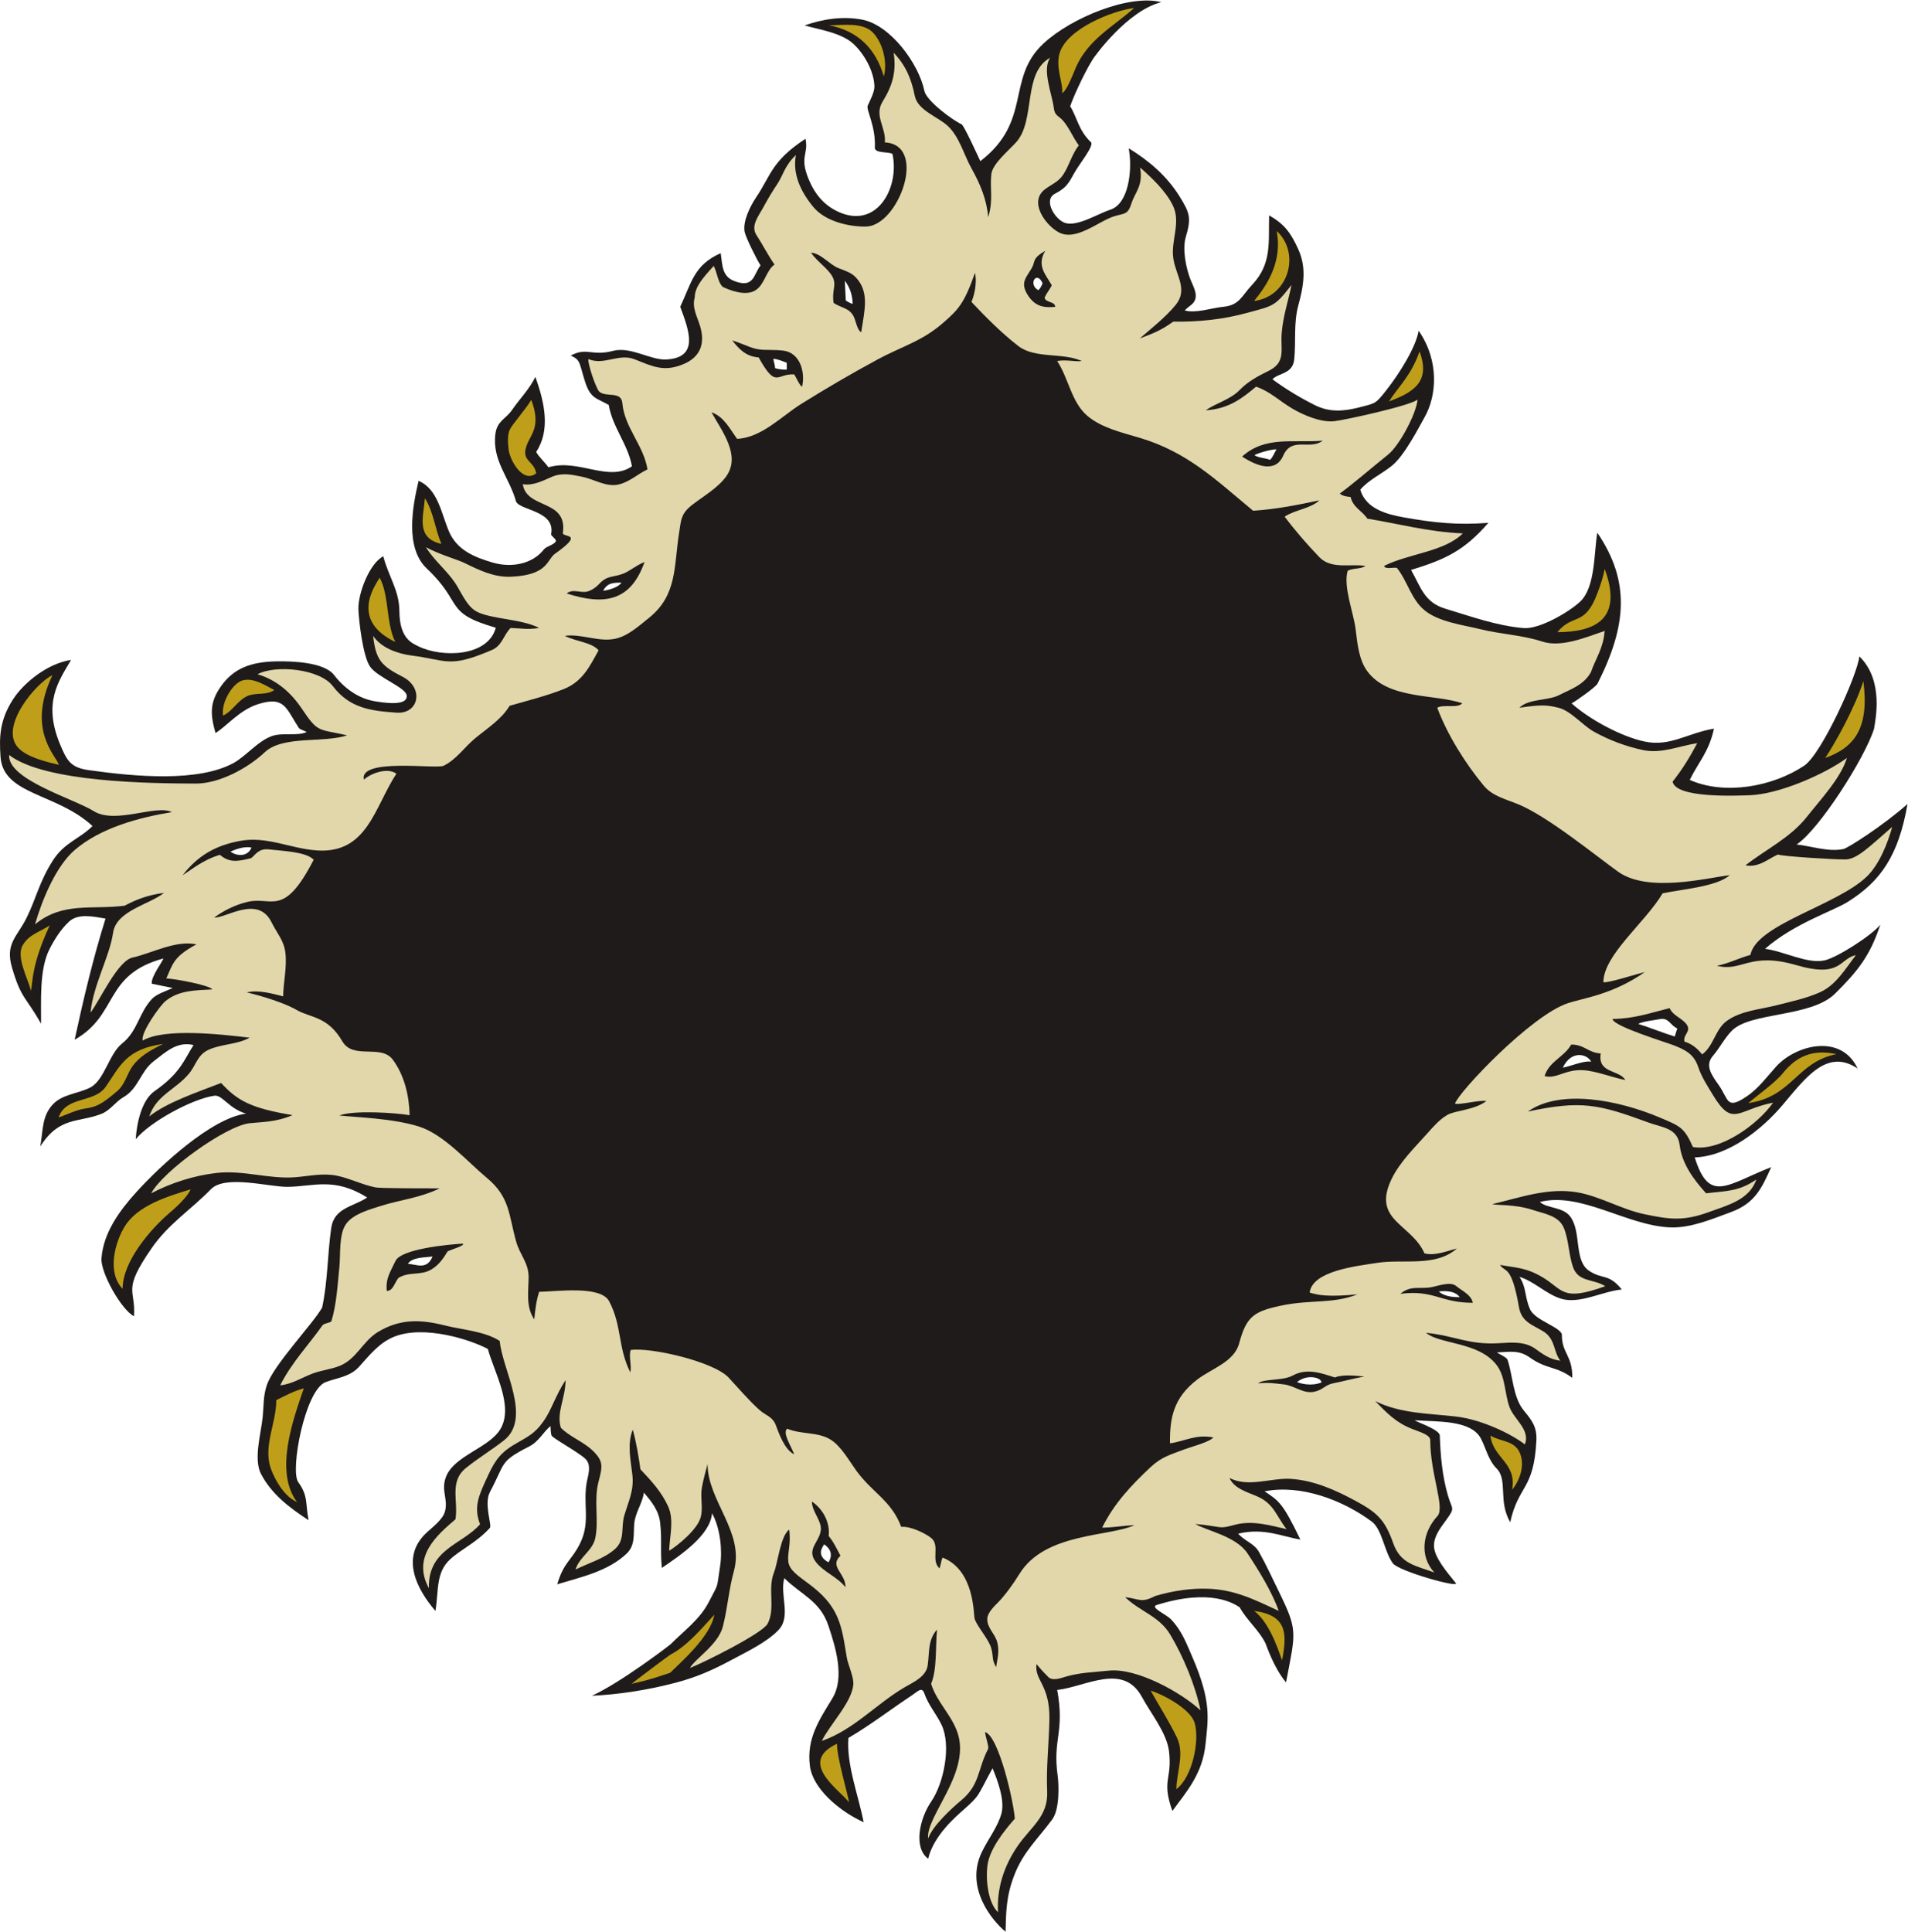 <?xml version="1.0" encoding="UTF-8" standalone="no"?>
<svg
   xmlns:dc="http://purl.org/dc/elements/1.1/"
   xmlns:cc="http://creativecommons.org/ns#"
   xmlns:rdf="http://www.w3.org/1999/02/22-rdf-syntax-ns#"
   xmlns:svg="http://www.w3.org/2000/svg"
   xmlns="http://www.w3.org/2000/svg"
   viewBox="0 0 723.36 732.213"
   height="732.213"
   width="723.36"
   xml:space="preserve"
   id="svg2"
   version="1.1"><defs
     id="defs6" /><g
     transform="matrix(1.333,0,0,-1.333,0,732.213)"
     id="g10"><g
       transform="scale(0.1)"
       id="g12"><path
         id="path14"
         style="fill:#1e1b1a;fill-opacity:1;fill-rule:evenodd;stroke:none"
         d="m 5109.57,3091.59 c 44.17,-4.87 90.51,-21.88 133.36,-12.98 12.14,2.52 113.29,66.87 182.27,128.15 -25.68,-147.95 -77.15,-220.09 -169.69,-278.19 -42.4,-26.62 -153.17,-61.6 -235.52,-133.66 54.32,-6.98 120.15,-43.83 169.62,-32.8 34.78,7.74 133.16,70.25 158.2,101.42 -28.92,-87.23 -62.26,-130.2 -128.46,-195.87 -68.71,-68.15 -240.19,-51.93 -293.41,-105.27 -21.04,-21.07 -34.81,-49.32 -54.35,-72.02 -23.47,-27.28 -3.52,-54.39 16.52,-82.77 29.44,-41.68 21.26,-72.03 80.76,-31.66 32.15,21.82 58.59,57.33 82.26,83.72 55.26,61.61 185,95.89 232.01,-5.07 -86.54,58.25 -147.76,-26.18 -213.22,-103.78 -58.36,-69.18 -154.78,-146.06 -249.94,-149.02 41.32,-132.49 91.6,-76.93 217.49,-27.78 -26.96,-60.44 -46.64,-102.76 -114.2,-127.66 -53.7,-19.79 -114.34,-45.63 -171.81,-43.65 -123.63,4.23 -254.39,101.92 -371.94,72.38 20.25,-18.81 65.69,-13.49 86.46,-41.54 32.79,-44.26 9.52,-125.58 54.16,-154.65 39.42,-25.66 53.9,-5.98 92.42,-52.69 -56.88,-5.67 -120.36,-42.66 -173.41,-26.07 -42.06,13.14 -76.3,49.62 -117.58,61.87 20.22,-30.14 14.34,-57.8 30.33,-92.57 14.84,-32.2 90.5,-51.17 90.29,-73.08 -0.49,-51.05 30.58,-57.9 29.54,-121.4 -45.93,34.1 -72.63,23.28 -121.04,57.95 -31.48,22.56 -59.94,15.36 -93.53,14.27 8.72,-5.82 28.17,-13.89 30.62,-21.31 15.05,-45.59 15.07,-106.3 46.32,-144.14 23.22,-28.14 37.45,-46.73 35.55,-85.08 -7.07,-141.61 -51.17,-126.09 -74.42,-232.35 -35.15,60.37 -6.19,119.78 -38.39,152.45 -24.06,24.4 -29.71,55.55 -44.64,84.87 -27.77,54.51 -126.23,48.16 -189.1,52.64 12.75,-7.56 71.25,-26.95 71.8,-43.27 1.92,-56.85 7.04,-115.47 23.11,-170.53 12.2,-41.85 21.79,-33.12 -5.37,-70.39 -16.49,-22.64 -34.42,-45.35 -34.27,-72.71 0.18,-32.86 38.28,-76.3 62,-105.924 12.38,-15.461 -162.07,33.564 -178.82,55.974 -24.23,32.41 -30.62,96.94 -60.18,118.87 -82.03,60.87 -201.32,106.37 -304.83,85.94 41.41,-27.07 52.42,-34.67 101.75,-137 -49.58,7.47 -103.74,34.56 -176.83,16.56 19.69,-22.04 45.12,-27.11 59.1,-51.75 20.24,-35.68 37.19,-73.05 55.22,-109.864 56.21,-114.843 49.6,-115.832 21.8,-261.261 -35.96,43.507 -56.1,106.457 -58.08,110.558 -18.48,38.067 -53.26,65.645 -73.82,103.074 -15.47,9.61 -80.62,54.961 -235.43,6.621 -21.38,-6.679 26.14,-26.347 39.87,-40.664 30.93,-32.246 43.84,-67.773 61.21,-107.832 55.78,-128.679 44.28,-177.461 37.3,-247.422 -8.54,-85.722 -56.58,-138.164 -94.28,-189.824 -31.58,88.43 -0.14,88.711 -9.49,169.133 -6.12,52.5 -52.23,108.809 -76.63,154.141 -53.42,99.316 -158.52,30.402 -241.46,20.703 22.05,-121.047 -13.46,-137.949 1.32,-243.789 3.11,-22.317 6.59,-94.27 -15.32,-124.133 C 2952.66,264.793 2910.41,227.117 2885.1,161.738 2861.8,101.543 2861.3,58.66 2859.91,0 c -37.07,29.969 -116.11,124.297 -67.93,225.5 17.98,37.781 46.37,73.016 56.45,111.598 9.58,36.64 -11.05,92.871 -25.56,127.687 -45.39,-83.34 -34.69,-75.527 -83.14,-118.769 -19.04,-16.993 -84.03,-71.368 -100,-138.496 -42.62,31.464 -24.25,114.238 8.45,162.031 36.25,52.976 57.8,159.715 29.71,218.633 -14.83,31.105 -37.77,56.55 -49.14,89.714 -6.82,19.836 -19.29,4.668 -33.65,-4.793 -61.8,-40.73 -118.03,-84.64 -182.12,-122.187 -5.82,-76.914 28.68,-163.449 43.33,-239.754 l -13.01,6.461 c -56.01,27.805 -131.19,87.98 -139.82,153.41 -10.28,77.883 26.73,131.387 64.04,192.86 35.8,58.984 8.64,146.191 -11.57,206.554 -23.68,70.692 -78.26,87.938 -125.25,134.961 -13.45,-47.961 19.86,-108.367 -15.74,-146.613 -33.34,-35.828 -93.34,-63.895 -136.03,-86.895 -52.88,-28.476 -99.73,-48.863 -157.77,-64.07 -83.56,-21.906 -165.35,-33.605 -237.68,-36.965 82.09,37.442 220.95,143.633 223.89,146.594 38.51,38.816 83.18,70.508 108.54,120.019 29.17,56.973 21.41,31.864 32.32,103.38 6.55,42.97 0.66,106.26 -23.13,149.06 -4.55,-61.44 -87.68,-118.25 -142.79,-155.49 -5.01,57.25 0.82,75.75 -4.69,127.54 -3.83,36.06 -24.57,60.74 -46.26,86.6 -4.54,-31.05 -24.62,-56.75 -27.46,-87.74 -2.82,-30.88 3.4,-61.83 -21.81,-85.78 -52.93,-50.32 -128.88,-66.44 -197.39,-87.249 19.48,65.229 41.54,67.599 65.73,117.699 30.2,62.55 5.47,113.74 19.53,178.18 4.39,20.11 11.76,45.77 -5.93,61.74 -22.43,20.24 -92.17,57.73 -95.24,65.48 -2.9,7.32 -2.37,18.5 -3.16,26.92 -21.26,-17.88 -32.78,-43.81 -60.74,-58.13 -85.36,-43.71 -66.57,-45.26 -111.34,-129.14 -17.95,-33.63 6.29,-95.11 -0.33,-102.4 -38.4,-42.22 -81.24,-60.08 -112.9,-89.19 -41.4,-38.04 -32.16,-87.769 -41.94,-146.909 -53.45,62.402 -97.99,149.959 -29.14,218.749 18.05,18.03 50.83,40.08 56.74,65.89 8.2,35.82 -12.07,57.81 2.26,96.24 22.65,60.73 122.67,82.27 154.9,136.27 38.81,65.05 -17.79,161.88 -35.64,227.83 -52.52,27.82 -181.23,67.95 -265.13,35.41 -43.66,-16.93 -71.37,-53.2 -101.81,-86.67 -25.642,-28.19 -62.884,-30.85 -94.931,-43.2 -57.992,-22.35 -101.387,-251.11 -77.387,-284.21 28.582,-39.44 19.922,-59.3 29.34,-108.2 -55.836,36.31 -105.785,74.9 -135.324,131.59 -21.813,41.86 0.379,116.54 4.871,162.08 3.199,32.4 1.215,58.36 11.508,89.74 18.968,57.86 130.875,174.07 157.472,221.05 16.211,74.56 15.118,151.32 25.957,226.63 8.278,57.53 62.324,59.79 102.284,86.48 -93.393,58.54 -152.002,31.45 -225.702,30.32 -53.101,-0.8 -177.687,35.35 -218.902,-6.84 -58.008,-59.39 -120.281,-98.1 -168.203,-167.23 -85.547,-123.39 -45.164,-115.05 -50.453,-193.8 -35.32,17.46 -95.524,123.78 -92.477,164.59 5.426,72.63 51.266,135.47 98.567,187.71 68.316,75.45 214.484,211.17 312.511,223.74 -49.558,14.73 -67.418,54.27 -90.265,50.96 -63.629,-9.2 -183.473,-74.84 -223.41,-123.64 2.515,41.76 15.672,110.38 53.355,136.55 73.52,51.05 83.332,87.87 111.09,131.14 -46.238,11.34 -78.09,-18.96 -113.688,-46.29 -37.527,-28.8 -42.929,-77.69 -86.23,-102.24 -21.445,-12.16 -36.82,-37.28 -62.539,-47.31 -65.348,-25.46 -119.512,-6.83 -173.395,-92.59 8.157,49.83 5.176,83.45 32.594,116.3 27.117,32.5 73.481,33.24 108.777,51.04 41.348,20.86 53.352,95.3 91.493,125.79 44.683,35.7 46.359,85.44 85.027,126.86 12.922,13.84 41.973,22.76 58.684,30.69 l -59.512,12.22 c -2.848,20.59 33.543,66.21 32.609,71.63 -170.543,-46.41 -126.207,-159.89 -251.961,-230.85 24.989,115.75 52.426,231.31 87.848,344.38 -33.691,5.49 -77.473,15.96 -103.922,-8.73 -23.141,-21.59 -41.129,-50.05 -55.433,-78.08 -29.641,-58.1 -23.387,-148.53 -24.071,-212.1 -43.812,78 -56.32,69.63 -82.64,159.66 -20.172,68.98 14.922,87.19 42.145,142.68 26.692,54.39 35.578,101.64 74.461,162.32 32.715,51.07 76.387,61.11 112.301,97.47 -101.738,94.22 -254.004,87.84 -261.531,196.71 -3.965,57.24 -2.289,104.47 35.195,162.98 29.645,46.27 96.828,102.2 165.437,112.65 -35.707,-60.86 -80.347,-121.54 -31.449,-239.63 19.672,-47.52 30.535,-66.53 81.68,-73.76 137.176,-19.4 311.316,-33.79 410.945,19.73 35.606,19.13 71.141,64.4 111.75,77.72 29.445,9.66 70.528,-1.03 97.043,10.67 -7.199,5.04 -18.969,6.9 -22.406,12.17 -36.188,55.43 -39.992,91.48 -115.926,67.27 -52.773,-16.84 -87.125,-61.09 -120.801,-82.04 -14.879,52.35 -17.199,86.66 15.438,132.88 36.234,51.32 85.539,69.8 159.449,70.95 43.57,0.67 134.258,-2.19 162.52,-39.12 28.007,-36.6 68.908,-67.03 116.508,-74.49 17.41,-2.72 94.54,-16.53 89.78,17.09 -3.2,22.63 -83.9,51.22 -104.51,81.97 -20.5,30.57 -31.77,132.96 -32.78,162.46 -1.49,43.34 30.53,129.69 70.63,150.87 16.06,-60.04 45.62,-97.39 45.93,-156.26 0.43,-80.44 38.64,-91.58 55.22,-100.35 63.93,-31.1 195.99,-30.84 218.96,53.41 -149.59,43.18 -90.17,68.23 -196.07,168.17 -62.99,59.45 -40.72,177.03 -23.53,249.4 55.1,-22.93 64.92,-93.8 86.33,-143.71 22.87,-53.33 72.57,-73.35 124.77,-88.65 52.48,-15.38 113,-4.59 145.93,38.18 5.91,7.69 29.37,12.74 33.29,22.52 2.37,5.92 -14.42,15.1 -13.43,20.19 12.82,67 -87.37,66.74 -99.68,92.65 -18.59,68 -68.68,116.32 -58.72,192.57 4.87,37.34 29.12,41.51 47.35,68 22.98,33.4 48.39,57.66 66.26,93.92 26.84,-74.01 43,-151.84 2.37,-213.27 6.85,-13.75 26.31,-31.03 34.79,-43.83 84.49,25.83 171.05,-43.44 237.55,2.91 -11.1,62.19 -55.71,111.83 -65.98,174.44 -34.32,19.63 -51.52,17.86 -66.68,64.1 -17.8,54.31 -12.16,64.1 -41.59,76.16 45.31,24.91 60.3,-2.43 120.34,13.51 50.22,13.34 106.67,-26.92 151.79,-24.45 94.76,5.17 63.96,83.44 39.39,149.91 32.34,68.83 38.86,118.55 115.15,152.49 5.07,-34.13 3.2,-65.67 38.46,-79.26 56.76,-21.88 54.75,19.08 74.84,44.51 -10.33,15.22 -42.32,79.91 -45.3,95.53 -5.73,29.97 16.56,73.7 31.74,96.28 44.74,66.52 43.79,103.42 141.32,168.23 10.26,-45.68 -21.46,-51.16 14.58,-127.33 18.57,-39.27 47.13,-68.49 88.03,-84.23 105,-40.4 165.25,76.74 144.8,168.6 -12.13,6.51 -50.83,1.19 -50.05,17.7 2.91,61.76 -25.47,107.54 -20.33,119.28 6.4,14.62 19.56,38.73 19.1,55.02 -1.21,42.95 -28.81,92.11 -59.89,120.88 -34.77,32.17 -102.29,41.54 -138.68,52.31 50.32,17.64 106.91,27.16 163.65,16.47 80.15,-15.11 161.11,-125 176.99,-202.53 5.81,-28.36 80.08,-83.46 106.14,-95.19 7.32,-4.94 46.49,-90.57 53.06,-104.68 148.71,114.51 71.89,234.79 179.86,334.8 79.32,73.47 244.51,140.74 334.78,117.23 -95.7,-23.77 -188.46,-152.02 -195.59,-163.5 -26.44,-42.68 -57.16,-112.39 -63.56,-132.65 18.58,-28.34 23.58,-68.62 58.97,-101.85 10.3,-9.67 -33.23,-62.37 -46.58,-86.63 -17.32,-31.48 -23.45,-43.1 -55.79,-60.09 -34.41,-18.09 1.11,-74.52 29.41,-83.15 35.12,-10.7 93.01,26.44 127.62,37.58 54.04,17.39 61.25,113.21 55.04,159.81 l -1.99,15.03 c 57.43,-35.36 108.03,-78.45 144.08,-136.31 29.39,-47.14 34.36,-61.63 18.02,-115.98 -10.22,-34.02 0.55,-88.03 13.23,-120.57 8.01,-20.53 25.51,-47.94 6.72,-68.3 -5.51,-5.97 -16.85,-12.68 -22.7,-19.97 31.19,-8.96 78.37,7.54 108.95,10.33 46.88,4.26 53.03,31.55 82.03,62.1 57.58,60.68 46.59,121.62 48.81,197.75 45.2,-25.01 62.98,-52.43 82.87,-96.05 24.59,-53.93 14.76,-105.79 0.19,-159.64 -13.94,-51.56 -6.3,-101.48 -11.65,-153.57 -4.37,-42.42 -43.69,-37.61 -61.96,-56.63 38.13,-28.21 78.54,-52.3 120.94,-73.66 42.11,-21.21 83.1,-17.16 125.2,-6.43 48.17,12.3 46.86,9.73 78.1,49.47 37.03,47.12 83.61,121.36 91.62,168.78 60.79,-88.48 49.7,-187.06 17.72,-244.45 -20.04,-35.96 -58.26,-110.41 -93.21,-139.04 -28.81,-23.6 -66.3,-40.1 -90.55,-68.66 15.95,-54.86 76.04,-70.2 124.87,-78.9 87,-15.5 151.12,-21.86 239.36,-15.38 -68.6,-79.19 -122.49,-104.06 -219.74,-133.9 27.55,-48.72 37.47,-92.26 97.47,-110.26 72.84,-21.85 146.38,-48.74 222.66,-55.05 44.89,-3.72 130,45.98 161.05,75.53 43.12,41.02 38.6,137.02 48.47,195.75 93.48,-137.89 84.64,-262.91 0.71,-429.06 -5.14,-10.18 -60.67,-49.2 -73.81,-56.39 50.27,-45.12 140.11,-93.85 206.37,-108.22 73.83,-16 121.04,23.2 198.5,36.44 -14.24,-66.28 -44.27,-95.16 -68.87,-145.89 100.2,-44.06 235.54,-19.22 325.38,40.44 49.66,32.97 151.77,258.71 156.96,310.89 70.86,-68.83 45.47,-180.78 41.79,-205.89 -26.04,-83.28 -156.79,-287.8 -220.36,-329.03 z m -2706.84,1603.1 2.73,-56.06 c 6.61,-4.37 12.44,-7.98 19.74,-9.85 -0.92,25.34 -7.76,46.83 -22.47,65.91 z M 4770.39,2568.5 c -21.04,9.08 -24.15,32.65 -51.62,26.12 -9.38,-2.24 -47.36,-5.67 -59.34,-13.36 30.43,-9.16 73.56,-26.73 103.76,-35.75 2.18,7.73 4.68,15.36 7.2,22.99 z M 715.355,3082.93 c -21.195,4.13 -46.007,-5.34 -59.894,-11.63 17.129,-12.7 48.621,-16.23 59.894,11.63 z M 1230.24,1920 c -21.12,-3.02 -57.94,-1.48 -70.15,-20.83 24.18,-1.06 53.43,-18.97 70.15,20.83 z m 1113.54,-818.54 c -3.9,-7.34 -23.94,-30.75 12.41,-51.16 18.99,29.49 -6.8,47.72 -12.41,51.16 z m 1414.58,460.36 c 0.18,14.29 -41.78,24.59 -69.4,0.94 11.65,-4.46 41.1,-12.31 69.4,-0.94 z m 393.22,242.48 c -15.3,21.7 -52,17.02 -59.39,16.29 18.22,-17.4 51.98,-16.1 59.39,-16.29 z m 373.99,669.62 c -11.7,22.16 -56.44,33.89 -80.82,-17 21.05,3.56 59.74,20.86 80.82,17 z m -894.89,1741.3 c -15.45,0.32 -50.8,-10.09 -62.58,-16.24 6.51,-7.52 34.91,-8.78 43.68,-13.74 8.38,6.77 12.89,21.13 18.9,29.98 z M 1715.59,3813.05 c 15.59,1.77 44.06,10.14 51.89,23.23 -15.92,-1.05 -38.9,2.92 -51.89,-23.23 z m 1249.66,874.42 c -16.93,37.96 -42.14,-3.18 -12.35,-19.63 5.97,4.76 9.55,12.57 12.35,19.63 z m -765.89,-214.74 c 1.3,-8.78 4.59,-16.82 5.08,-26.65 9.72,-3.17 22.79,-4.77 33.2,-4.14 0,6.46 0,12.92 0,19.39 -13.3,5.1 -24.12,10.04 -38.28,11.4 v 0" /><path
         id="path16"
         style="fill:#bf9f1a;fill-opacity:1;fill-rule:evenodd;stroke:none"
         d="m 3020.64,5228.09 c 4.15,27.58 -20.2,74 -6.36,115.85 22.62,68.44 151.77,119.24 211.18,126.22 -55.69,-50.38 -131.36,-89.34 -165.6,-169.24 -11.01,-25.66 -25.88,-65.92 -39.22,-72.83 z M 2414.41,368.184 c -26.14,35.019 -147.56,113.105 -33.78,166.296 -1.4,-37.585 33.95,-154.062 33.78,-166.296 z m 858.29,317.175 c 41.39,-12.968 114.28,-54.343 125.03,-91.679 15,-51.797 -7.28,-155.469 -52.2,-188.387 0.99,47.91 23.85,100.605 1.78,146.621 -21.7,45.332 -50.16,89.363 -74.61,133.445 z M 2031.44,901.27 c -9.81,-62.551 -100.73,-139.758 -125.37,-165.04 -40.43,-12.785 -49.08,-17.628 -110.15,-31.613 1.07,1.457 105.51,80.598 112.85,84.375 44.2,22.766 88.99,75.031 122.67,112.278 z m 1535.34,10.945 c 94.63,-12.703 93.9,-64.891 79.6,-140.567 -1.97,1.368 -29.52,103.606 -79.6,140.567 z m 672.18,498.525 c 29.55,-18.34 68.86,-12.83 84.17,-50.6 13.92,-34.41 -0.13,-76.07 -22.58,-103.43 14.24,77.01 -54.63,89.5 -61.59,154.03 z M 864.102,1545.18 c -31.266,-90.84 -84.047,-236.62 -19.247,-323.61 -45.562,20.32 -71.261,84.34 -75.972,99.56 -19.512,62.92 17.422,127.28 16.801,190.44 25.015,12.34 49.117,25.58 78.418,33.61 z m -322.086,565.74 c -10.028,-24.63 -50.414,-58.84 -61.036,-67.95 -54.894,-47.17 -132.722,-138.81 -132.21,-214.92 -44.457,45.63 -23.079,130.35 6.324,177.95 36.98,59.83 123.379,85.45 186.922,104.92 z m 4430.244,245.24 c 28.79,24.48 75.49,56.89 99.3,86.13 35.71,43.86 80.42,68.6 151.68,53.12 -113.69,-22.09 -125.03,-121.42 -250.98,-139.25 z M 464.258,2524.54 c -40.68,-19.83 -68.82,-37.5 -87.477,-63.54 -15.797,-22.04 -20.797,-51.59 -44.222,-71.45 -43.832,-37.16 -58.618,-44.46 -92.946,-49.28 -21.718,-3.04 -52.023,-17.88 -72.883,-24.9 20.899,61.83 101.54,39.9 134.243,87.68 41.429,60.54 58.629,106.78 163.285,121.49 z m -322.735,336.97 c -51.789,-110.4 -48.417,-161.6 -53.363,-185.73 -9.875,37.19 -43.273,96.77 -23.219,129.88 18.062,29.83 42.903,34.53 76.582,55.85 z M 5299.6,3556.08 c 17.23,-133.2 -24.7,-188.46 -108.42,-218.46 25.62,38.01 82.94,139.06 108.42,218.46 z m -4519.522,-25.2 c -22.004,-16.03 -51.64,-6.47 -75.613,-16.81 -28.434,-12.24 -42.43,-42.98 -70.024,-56.01 -4.738,31.01 15.954,71.75 39.321,91.22 32.258,26.88 76.547,-3.07 106.316,-18.4 z m -631.031,41.92 c -73.293,-154.78 8.488,-225.96 18.418,-254.71 -34.535,8.18 -92.09,21.65 -116.738,49.73 -52.969,60.34 53.648,184.76 98.32,204.98 z m 930.713,277.36 c 27.62,-50.37 17.78,-130.3 44.65,-182.78 -127.219,61.29 -61.12,155.87 -44.65,182.78 z m 3484.06,25.19 c 53.96,-145.97 -30.88,-179.53 -134.48,-180.05 43.9,54.29 78.06,14.49 113.73,110.5 8.16,21.95 16.25,43.97 20.75,69.55 z m -3355.3,200.69 c 24.37,-38.17 28.36,-85.66 46.8,-129.78 -71.76,16.75 -51.97,73 -46.8,129.78 z m 302.46,279.78 c 29.29,-77.07 -2.31,-97.74 -13.58,-130.85 -15.15,-44.57 21.14,-41.04 27.66,-77.94 -38.07,-30.02 -74.95,37.72 -78.42,67.21 -1.96,16.82 -4.09,40.01 2.81,56.02 6.6,15.33 44.05,56.45 61.53,85.56 z m 2526.31,137.74 c 32.64,-86.49 -18.17,-116.51 -86.82,-142.08 27.62,43.33 62.66,72.83 86.82,142.08 z M 3631.19,4836 c 68.75,-63.15 33.79,-187.02 -64.41,-198.84 39.33,47.89 80.29,113.08 64.41,198.84 z m -1274.31,585.35 c 38.84,-0.91 98.04,10.12 127.48,-22.72 27.32,-30.49 39.92,-83.5 29.35,-122.92 -23.01,77.81 -72.14,129.5 -156.83,145.64 v 0" /><path
         id="path18"
         style="fill:#e1d7aa;fill-opacity:1;fill-rule:evenodd;stroke:none"
         d="m 2541.72,5342.92 c 34.57,-36.16 50.29,-74.23 59.98,-122.38 8.54,-42.5 67.24,-59.57 95.69,-87.41 32.04,-31.4 44.38,-81.01 65.9,-119.5 24.58,-43.95 42.93,-87.67 47.28,-138.42 15.09,49.77 4.14,79.86 8.86,122.45 3.42,30.8 52.78,69.87 72.14,92.56 54.07,63.33 16.67,195.79 95.46,238.7 -24.49,-33.45 5.63,-104.74 9.97,-142.4 2.69,-23.25 13.19,-21.64 26.45,-36.85 18.45,-21.19 28.08,-47.74 44.79,-70.01 -19.61,-24.98 -27.13,-57.41 -44.67,-83.76 -13.59,-20.44 -32.73,-26.97 -51.41,-41.05 -47.08,-35.51 0.88,-101.87 38.71,-122.39 49.43,-26.82 112.91,31.54 158.2,45.55 30.17,9.33 38.23,3.14 49.26,37.49 10.18,31.63 33.22,48.69 24.35,100.97 33.09,-28.89 74.07,-67.92 93.37,-108.45 23.27,-48.89 -6.8,-99.58 1.07,-150.44 7.61,-49.1 42.27,-87.37 6.88,-131.37 -27.95,-34.72 -74.55,-71.39 -102.11,-95.49 32.34,12.48 56.8,20 94.86,47.62 73.28,-0.8 140.64,5.88 211.5,25.29 73.39,20.08 77.18,17.16 124.95,79.12 -9.69,-47.59 -24.24,-89.36 -28,-138.02 -3.56,-46.17 12.77,-81.39 -36.29,-105.92 -30.47,-15.23 -58.77,-29.64 -82.93,-54.6 -27.29,-28.21 -69.52,-38.16 -96.45,-57.94 65.95,4.07 104.79,35.26 142.85,67.21 41.04,-14.15 66.5,-40.99 103.95,-62.87 30.9,-18.08 80.08,-39.4 118.29,-35.38 31.72,3.33 223.52,45.87 237.08,61.84 -3.07,-40.21 -51.9,-131.07 -83.36,-156.41 -49.28,-39.67 -101.92,-85.16 -137.9,-111.22 8.64,-7.25 19.9,-8.81 30.8,-9.63 6.62,-29.78 33.22,-39.59 47.61,-61.62 89.84,-14.71 171.56,-37.56 271.68,-42 -53.04,-52.47 -153.78,-57.21 -224.07,-92.43 3.25,-10.75 24.55,-3.47 36.42,-5.6 30.17,-37.48 40.23,-88.91 78.42,-120.43 40.76,-33.65 109.7,-41.77 159.05,-53.97 58.5,-14.47 119.57,-16.58 176.36,-35.26 53.94,-17.74 126.39,13.07 177.11,30.41 -3.47,-48.81 -25.76,-78.78 -39.21,-117.62 -20.52,-36.69 -57.44,-48.18 -91.09,-65.31 -31.22,-15.89 -86.26,-9.48 -112.19,-35.52 64.62,9.39 78.26,7.71 110.86,0 34.89,-8.26 69.27,-50.48 101.04,-68.12 43.68,-24.28 90.92,-41.9 139.82,-52.3 52.33,-11.15 103,11.95 154.04,19.59 -20.71,-39.03 -43.28,-76.21 -70.01,-109.22 9.07,-48.08 182.3,-40.11 220.18,-38.72 81.57,2.99 210.27,58.4 275.53,105.93 -17.03,-56.99 -77.46,-121.17 -114.15,-167.74 -46.49,-59.04 -116.13,-92.09 -174.3,-137.53 37.36,-7.48 65.07,18.93 92.41,30.8 10.28,-5.63 171.7,-14.94 188.06,-13.99 34.98,-2.7 72.58,37.18 136.81,92.41 -12.73,-46.03 -36.37,-106.19 -71.64,-140.58 -84.97,-82.89 -314.85,-136.2 -331.65,-223.5 -33.16,-8.85 -60.15,-23.88 -95.22,-30.81 72.26,-18.42 91.66,40.86 226.17,1.72 127.8,-37.19 121.25,18.32 169.13,28.67 -29.22,-37.78 -56.18,-85.01 -101.83,-105.53 -38.87,-17.5 -81.54,-26.34 -122.63,-36.9 -46.51,-11.93 -102.9,-15.65 -142.84,-44.81 -33.26,-24.28 -36.84,-70.72 -70.02,-95.21 -12.97,15.95 -28.02,29.84 -50.41,36.42 -4.59,19.35 19.38,28.61 7.13,47.46 -12.5,19.22 -40.19,25.8 -49.14,47.75 -56.93,-14.2 -101.42,-30.14 -162.45,-30.81 0.56,-20.19 150.71,-65.85 172.96,-74.5 34.8,-13.54 58.41,-25.45 70.76,-62.25 9.59,-28.6 26.13,-53.42 41.51,-78.96 56.81,-94.43 70.11,-41.92 171.3,-22.35 -42.73,-61.04 -150.37,-140.06 -228.03,-126.02 -24.39,55.57 -36.68,59.28 -91.46,82.66 -121.3,51.79 -286.45,82.93 -377.89,18.15 150.85,32.08 200.36,21.33 341.68,-30.8 40.36,-14.89 84.17,-15.67 90.08,-64.77 6.41,-53.05 40.35,-98.63 75.17,-136.89 56.1,6.81 93.13,4.5 142.82,39.22 -19.38,-58.12 -83.27,-73.69 -134.43,-92.43 -72.08,-26.4 -111.98,-21.47 -184.71,-6.01 -65.1,13.83 -126.55,51.12 -190.58,62.03 -82.27,14 -161.93,-14.85 -240.86,-33.6 7.15,-3.78 63.6,0.56 115.44,-16.73 32.75,-10.94 73.74,-15.87 88.13,-51.92 13.93,-34.91 13.26,-73.79 25.27,-109.27 15.25,-45.04 58.07,-33.71 92.16,-55.54 -126.02,-45.34 -118.6,-9.01 -181.28,27.14 -45.08,25.98 -72.11,25.18 -118.07,33.4 14.66,-22.87 32.56,1.82 53.92,-120.14 7.27,-41.62 36.88,-49.33 68.81,-68.61 35.15,-21.2 28.92,-58.58 48.86,-83.65 -29.67,3.55 -50.23,18.85 -70.42,33.41 -30.69,22.15 -67.39,18.58 -103.36,16.43 -87.76,-5.27 -124.69,21.08 -208.3,29.59 38.9,-33.23 148.62,-25.05 200.04,-90.64 26.3,-33.53 23.28,-81.57 37.31,-120.2 13.11,-36.13 59.7,-63.96 43.92,-106.65 -37.16,28.84 -121.17,70.66 -196.54,79.4 -77.63,9.02 -157.5,8.17 -229.17,43.83 33.95,-34.74 58.88,-60.89 104.83,-79.06 20.69,-8.18 51.6,-16.82 51.62,-31.5 0.12,-96.96 42.63,-192.37 20.55,-216.33 -42.3,-45.95 -52.22,-113.01 -8.95,-160.43 -52.56,19.32 -96.05,24.07 -116.73,82.89 -23.88,68 -46.38,87.95 -109.43,121.91 -56.19,30.24 -115.49,56.49 -179.95,61.27 -57.09,4.21 -122.5,-25.7 -176.44,2.8 13.57,-31.02 51.89,-40.49 79.92,-52.94 46.95,-20.89 53.18,-55.64 82.52,-92.71 -46.56,10.54 -92.91,24.47 -140.98,13.9 -15.74,-3.45 -33.02,-10.19 -49.47,-8.29 -18.47,2.15 -36.49,6.6 -69.09,9.02 32.91,-19.5 115.9,-34.51 148.33,-83.51 31.04,-46.9 70.51,-110.517 88.8,-163.575 -70.74,32.863 -126.02,61.094 -204.59,63.137 -40.95,1.066 -91.37,-4.2 -146.93,-20.872 -39.22,-20.496 -44.01,-8.328 -85.39,-3.054 41.98,-41.086 96.48,-53.371 128.28,-106.438 36.8,-61.386 72.02,-145.476 86.11,-215.535 -55.58,51.59 -182.19,121.387 -260.92,112.879 -43.35,-4.687 -80.34,-5 -122.12,-17.059 -14.63,-4.23 -38.59,-13.976 -51.09,0.204 -8.51,9.628 -9.18,7.91 -32.32,35.507 -5.96,-47.781 38.97,-57.527 36.79,-159.375 -1.47,-68.093 -9.33,-134.402 -6.33,-202.652 3.16,-71.594 -46.44,-100.531 -84.28,-155.754 -38.4,-55.988 -59.38,-119.668 -55.41,-187.996 -29.46,27.359 -35.13,94.82 -30.37,132.195 6.05,47.43 47.39,99.258 77.98,133.875 -2.52,44.524 -44.95,234.317 -84.56,246.536 1.26,-16.055 10.51,-36.387 8.93,-47.696 -30.45,-57.258 -22.48,-101.406 -76.8,-146.64 -28.73,-23.934 -81.07,-72.266 -94.02,-108.215 -7.43,61.035 116.67,182.152 85.78,293.351 -15.07,54.258 -61.03,92.879 -77.39,146.348 16.97,39.988 12.2,101.699 16.81,154.051 -26.68,-29.746 -21.23,-65.332 -26.45,-101.543 -4.68,-32.461 -39.97,-47.508 -65.34,-62.301 C 2492.68,648.281 2426.93,573 2337.27,542.527 c 22.73,46.203 84.94,109.153 89.62,159.641 2.05,22.07 -14.78,55.418 -18.58,77.605 -5.65,33 -9.79,67.032 -20.62,98.84 -36.73,107.657 -139.9,123.407 -145.65,173.637 -3.07,26.91 8.39,49.06 2.45,91.16 -25.27,-19.34 -31.56,-92.8 -43.4,-122.45 -18.63,-46.655 5.14,-101.206 -17.86,-145.14 -14.44,-27.617 -185.49,-112.59 -221.25,-126.047 16.88,28.418 81.12,66.575 94.17,118.829 13.74,55.031 16.35,102.89 31.32,157.578 30.05,109.86 -74.85,198.92 -75.08,303.35 -5.9,-21.9 -12,-43.79 -16.09,-66.13 -5.1,-27.88 3.93,-58.32 -3.52,-85.12 -9.5,-34.16 -61.26,-77.32 -89.62,-95.21 1.14,40.64 14.73,87.14 -2.8,126.02 -18.72,41.5 -48.04,72.94 -78.88,105.71 -4.66,33.62 -12.98,83.43 -21.95,112.75 -16.46,-42 -5.55,-86.21 -0.92,-129.21 4.75,-44.24 -11.05,-74.02 -23.08,-115.1 -9.98,-33.99 2.95,-69.14 -26.46,-95.15 -31.8,-28.11 -74.78,-39.46 -111.98,-58.25 9.34,34.46 48.47,53 56.02,89.63 10.5,50.92 -4.69,106.87 9.13,159.78 11.49,43.97 15.17,59.39 -19.1,91.09 -25.61,23.68 -65.46,38.76 -88.06,62.8 -13.1,42.74 13.1,83.46 13.55,135.26 -28.77,-43.53 -39.68,-84.55 -62.75,-116.93 -27.95,-39.24 -47.63,-44.57 -87.18,-68.7 -43.7,-26.66 -57.09,-55.82 -76.47,-98.06 -19.89,-43.35 -35.75,-78.28 -16.8,-126.03 -50.74,-58.48 -148.39,-70.05 -145.63,-182.039 -49.08,89.939 23.62,151.449 75.6,196.039 8.64,53.45 -18.49,107.21 30.27,146.28 34.66,27.77 72.43,50.74 107.12,77.71 81.74,63.53 -5.68,205.23 -11.35,282.95 -42.31,27.97 -107.45,31.96 -155.95,44.23 -69.99,17.7 -128.69,19.26 -191.34,-19.04 -42.55,-26 -60.23,-77 -108.607,-96.08 -24.715,-9.73 -51.441,-12.19 -76.234,-21.54 -30.868,-11.64 -58.875,-30.15 -92.422,-33.61 32.422,64.66 80.215,113.97 120.426,170.84 5.714,6.42 18.578,5.71 25.207,11.21 14.89,49.64 17.382,102.48 22.695,153.73 3.629,34.96 -2.074,93.84 19.316,123.54 20.319,28.18 66.779,40.72 98.019,50.67 54.68,17.43 111.35,22.71 168.05,50.16 -30.13,0.16 -167.21,-0.44 -183.45,2.88 -36.77,7.5 -70.63,24.87 -107.326,32.77 -40.066,8.63 -78.804,-0.55 -118.824,-3.92 -74.883,-6.27 -147.695,20.64 -224.445,12.12 -63.817,-7.09 -129.817,-28.13 -186.481,-57.87 33.219,62.73 212.149,192.09 280.059,199.31 35.57,3.78 75.125,2.76 121.98,22.99 -120.547,19.71 -158.015,42.46 -203.269,91.38 -70.692,-27.34 -155.199,-55.78 -204.449,-95.22 20.949,60.89 72.773,74.84 112.023,120.42 20.789,24.16 24.441,54.11 55.977,68.83 37.39,17.46 81.328,14.5 117.668,34.81 -84.512,9.9 -241.665,27.84 -304.243,-8.18 -6.129,22.18 48.325,98.31 64.262,111.64 37.473,31.41 85.078,31.19 133.555,33.77 -5.668,11.87 -112.219,31.58 -130.668,30.97 18.441,41.29 20.433,62.21 85.777,97.13 -58.898,12.67 -126.285,-25.13 -181.93,-37.55 -42.578,-9.5 -93.082,-122.64 -119.359,-156.51 7.531,78.38 54.938,161.23 63.984,226.22 8.93,64.13 102.563,80.27 144.954,114.21 -48.625,-6.22 -81.961,-20.6 -112.02,-36.41 -92.559,-12.02 -175.715,11.96 -254.789,-53.13 19.633,68.03 58.887,165.19 113.105,211.63 73.762,63.17 183.293,92.52 276.118,107.56 -44.727,22.82 -160.618,-35.56 -222.125,2.79 -57.762,36.01 -245.028,89.45 -240.723,159.59 101.641,-77.68 399.156,-80.6 530.062,-81.16 68.582,-0.28 149.743,44.54 197.028,89.13 51.359,48.42 168.785,25.61 234.285,48.11 -84.375,18.63 -82.758,7.1 -128.84,75.62 -31.195,46.4 -71.723,81.85 -126.031,98.02 52.433,28.01 177.066,14.89 213.863,-33.44 48.36,-63.52 108.562,-70.65 181.032,-75.78 65.02,-4.62 78.69,71 17.72,102.05 -61.68,31.42 -76.25,48.69 -83.89,116.32 24.04,-35.62 71.91,-51.29 111.44,-56.24 97.88,-12.27 103.78,-36.81 226.41,16.08 29.81,12.85 32.21,41.7 53.21,62.64 30.15,-1.04 47.56,-5.38 81.22,0 -50.74,26.22 -137.22,24.7 -178.28,46.82 -27.96,15.04 -43.62,55.52 -60.62,80.97 -24.47,36.6 -60.36,64.36 -83.19,101.88 35.52,-19.89 90.17,-35.3 109.46,-44.77 41.85,-20.51 84.11,-41.19 131.98,-39.23 106.98,4.38 102.23,48.86 125.66,65.41 83.38,58.93 26.73,45.77 22.21,57.8 14.83,98.85 -102.72,67.17 -113.87,140.03 27.74,-5.33 57.21,9.58 81.16,20.15 30.35,13.38 56.55,7.19 87.86,0.86 33.08,-6.69 67.35,-29.38 101.72,-22.35 31.76,6.49 55.43,29.9 83.98,43.35 -11.2,69.13 -65.42,118.7 -71.58,188.57 -3.11,35.35 -46.89,15.25 -65.65,32.68 -9.07,8.43 -33.78,80.78 -30.73,92.36 43.92,-18.93 86.06,17.22 130.86,-0.35 51.16,-20.08 82.73,-37.19 138.31,-14.43 49.25,20.18 63.7,58.93 48.13,109.5 -8,26.02 -23.26,51.9 -15.1,79.95 0.72,29.35 18.74,51.61 54.22,90.35 10.61,-21.96 11.57,-46.25 25.36,-59.54 17.08,-8.46 64.91,-28.24 93.59,-9.65 26.44,17.12 28.88,54.52 53.88,73.11 -18.97,26.91 -33.33,56.17 -51.31,83.63 -17.04,26.02 5.06,52.88 17.71,76 14.03,25.68 26.56,47.1 42,70.02 14.94,22.19 21.27,53.03 52.44,81.66 -10.06,-52.88 12.75,-103.54 50.12,-148.33 33.14,-39.74 99.23,-55.83 149.16,-55 92.54,1.53 177.16,232.66 53.56,239.31 4.22,41.74 -31.21,75.61 -6.42,115.77 28.17,45.65 39.67,84.31 31.63,139.08 z m 392.1,-613.35 c -15.27,-25.86 -32.37,-40.33 -11.76,-74.03 22.61,-36.99 50.2,-37.45 78.98,-35.2 -0.23,16.58 -28.73,11.32 -30.02,26.81 7,14.47 13.08,20.23 20.39,34.4 -16.73,30.16 -44.32,55.95 -18.38,98.43 -39.6,-23.45 -26.92,-29.59 -39.21,-50.41 z m -566.54,-22.84 c 13.45,-24.25 -2.28,-38.6 3.6,-75.18 22.48,-14.94 44.44,-13.71 57.22,-38.77 6.01,-11.83 9.65,-38.64 21.2,-44.47 10.4,65.57 22.86,113.61 -14.03,154.58 -13.79,15.32 -32.38,20.43 -50.81,27.74 -25.54,10.13 -50.25,42.54 -78,43.75 18.85,-26.47 48.09,-44.67 60.82,-67.65 z m 405.74,10.45 c -31.13,-88.77 -48.56,-104.87 -87.27,-139.31 -62.6,-55.73 -117.6,-67.98 -191.46,-107.96 -73,-39.5 -144.72,-81.35 -215.13,-125.28 -56.09,-34.99 -113.03,-96.33 -182.75,-99.58 -20.98,28.49 -36.53,62.43 -72.82,75.62 28.39,-52.28 84.59,-121.89 42.01,-182.04 -22.78,-32.18 -64.24,-56.34 -95.33,-80.06 -34.1,-25.99 -32.87,-42.8 -39.1,-82.38 -14.65,-93.03 -4.66,-175.49 -85.29,-240.1 -28.1,-22.53 -60.42,-52.21 -96.75,-59.58 -47.71,-9.67 -95.01,14.78 -142.84,8.4 32.65,-16.75 75.45,-17.82 96.18,-40.98 -25.74,-47.14 -46.49,-89.75 -99.78,-110.7 -49.1,-19.29 -102.5,-32.77 -153.24,-47.17 -23.77,-39.22 -63.49,-63.87 -98.02,-92.42 -30.32,-25.05 -53.63,-60.64 -89.75,-78.19 -20.86,-10.14 -240.99,23.05 -226.73,-39.44 19.08,17.74 67.41,35.73 92.41,16.8 -62.43,-95.06 -82.32,-227.29 -225.133,-218.19 -75.579,4.81 -142.469,41.48 -219.606,27.17 -69.16,-12.84 -119.5,-41.28 -163.226,-97.53 27.66,17.33 58.222,43.73 106.035,57.94 26.41,-22.43 49.375,-19.63 89.004,-9.36 12.629,9.75 20.695,28.34 51.347,24.7 36.121,-4.3 105.047,-6.31 126.328,-29.27 -85.992,-167.45 -118.203,-102.7 -189.281,-120.11 -33.723,-8.25 -65.547,-23.91 -93.594,-44.24 33.387,-2.39 124.286,65.29 163.133,-13.76 15.43,-31.41 35.285,-51.16 39.363,-86.94 4.7,-41.28 -5.769,-82.18 -6.441,-123.37 -28.242,6.85 -69.484,19.33 -103.555,11.21 0.168,-0.13 90.614,-20.59 142.762,-50.42 38.649,-22.1 87.844,-17.36 128.977,-88.53 30.997,-53.63 110.277,-6.91 143.957,-52.73 32.69,-44.49 46.36,-101.88 47.53,-157.6 -36.89,6.68 -159.11,15.08 -200.034,-0.8 47.084,-5.26 152.264,-7.71 227.534,-31.72 69.63,-22.22 136.93,-99.67 192.6,-146.07 65.53,-54.61 61.33,-104.3 83.1,-181.25 10.87,-38.42 35.84,-59.83 35.3,-102.33 -0.51,-40.03 -8.15,-83.02 16,-118.38 2.75,28.06 6.22,55.41 14.01,78.42 46,0.14 174.72,19.37 199,-26.95 37.24,-71.06 24.1,-130.28 60.26,-202.32 4.25,20.96 -5.01,44.49 0.92,63.78 57.05,8.27 236.25,-32.97 278.57,-78.46 27.74,-29.82 56.97,-64.41 87.4,-91.75 18.06,-16.22 37.26,-18.64 46.77,-43.34 8.12,-21.08 24.41,-70.21 52.5,-83.12 -11,27.41 -33.93,61.46 -20.03,72.89 38.58,-16.73 85.98,-8.56 122.41,-30.44 30.25,-18.18 53.65,-60.6 73.95,-88.69 45.39,-62.8 100.06,-85.29 127.98,-160.14 25.35,3.04 69.57,-18.65 85.55,-31.9 25.78,-21.36 -2.29,-63.95 23.4,-86.18 4.17,12.69 5.17,25.94 8.96,30.84 92.29,-37.53 86.96,-162.893 91.05,-174.749 7.84,-22.734 40.02,-57.473 47.01,-83.058 7.18,-26.278 0.41,-29.657 13.79,-53.829 4.14,26.172 9.68,42.891 3.62,69.485 -5.82,25.437 -29.99,41.785 -28.64,68.847 0.84,16.954 20.38,35.438 31.08,46.27 20.73,20.977 45.14,55.848 60.5,80.764 72.65,117.91 257.1,105.06 327.17,138.68 -34.46,-1.94 -63.33,-7.33 -92.06,-7.24 34.26,69.11 81.94,119.55 137.42,171.7 31.95,30.03 57.9,35.96 97.47,51.18 16.53,6.36 70.96,20.31 81.22,33.61 -50.28,9.63 -80.67,-10.98 -123.23,-16.8 -0.74,70.51 8.9,129.21 78.33,181.97 40.94,31.12 104.35,49.54 118.42,102.31 20.92,78.38 43.38,91.4 122.48,107.95 80.05,16.74 145.38,3.93 213.9,31.41 -88.61,-8.48 -113.97,-1.32 -135.87,5.01 7.94,62.43 135.15,75.52 192.18,84.54 73.64,11.67 165.46,-12.99 226.77,40.96 -45.13,-13.18 -67.61,-20.21 -92.42,-14.01 -36.75,84.08 -149.4,92.99 -94.37,209.65 23.66,50.13 67.5,92.09 103.97,133.13 16.56,18.64 34.03,38.72 55.98,51.23 22.19,12.64 76.86,13.37 110.57,39.3 -21.79,3.06 -75.89,-11.64 -89.32,-7.6 9.14,31.94 215.34,250.43 320.76,285.63 45.24,15.11 126.52,24.03 219.07,88.5 -23.5,-5.28 -107.07,-32.6 -117.82,-28.48 0.84,77.96 119.04,169.03 168.47,252.47 57.1,11.97 154.47,19 190.9,51.64 -66.9,-8.31 -232.69,-50.51 -317.17,9.64 -60.08,42.79 -199.47,157.06 -283.97,191.86 -33.82,13.91 -73.53,23.14 -97.95,52.45 -52,62.4 -104.48,145.83 -132.71,222.17 17.43,10.58 58.56,-2.56 71.24,12.77 -80.38,26.83 -210.09,10.27 -270.1,90.86 -24.77,33.27 -28.47,81.23 -33.51,120.91 -5.95,46.83 -35.44,119.77 -22.5,164.75 13.31,8.17 38.43,4.52 50.42,14.01 -43.42,6.71 -96.81,-10.32 -130.69,24.72 -34.39,35.57 -69.26,75.89 -98.96,115.31 29.63,19.84 73.28,22.48 98.83,46.39 -61.01,-12.74 -119.38,-24.92 -188.46,-29.57 -106.2,88.1 -186.45,166.68 -322.09,207.24 -50.03,14.97 -108.3,27.99 -149.16,62.5 -45.79,38.66 -53.7,107.76 -86.1,155.96 25.53,4.87 52.11,-2.7 70.02,0 -53.96,25.06 -132.4,5.73 -180.41,42.7 -46.36,35.69 -93.19,82.75 -133.27,125.33 4.91,12.01 17.3,48.11 10.05,82.84 z m -615.4,-240.48 c 50.72,-91.15 50.65,-45.06 101.4,-48.45 3.8,-5.62 16.29,-33.86 22.24,-34.77 9.13,39.08 -4.12,96.53 -54.03,102.56 -18.5,2.24 -37.53,1.5 -56.74,2.26 -30.77,1.24 -44.61,12.66 -88.08,26.83 17.77,-22.38 37.5,-46 75.21,-48.43 z m 1375.01,-281.99 c 41.11,-26.78 94.83,-47.85 117.02,2.65 24.28,55.22 76.22,14.55 112.34,42.48 -86.13,-6.58 -163.72,13.83 -229.36,-45.13 z m -1761.1,-333.35 c -27.69,-10.58 -44.82,-4 -67.66,-29.17 -8.08,-8.91 -20.62,-17.79 -33.17,-21.24 -19.26,-5.31 -41.68,9.01 -58.81,-5.61 107.47,-34.54 182.06,-22.07 221.25,89.62 -28.74,-12.26 -40.28,-25.45 -61.61,-33.6 z M 4468.61,2522.63 c -19.61,-35.48 -62.75,-47.43 -75.62,-89.63 34.39,-8.9 57.35,19.37 109.22,16.8 36.08,-1.76 83.42,-20.83 120.43,-28 -18.09,30.45 -79.21,17.88 -70.01,75.61 -34.97,1.47 -47.03,25.79 -84.02,25.22 z M 1124.69,1907.12 c -14.5,-31.35 -28.3,-48.92 -24.63,-85.13 18.19,0.88 20.74,20.75 32.9,36.88 30.92,19.22 62.32,6.08 92.73,23.6 22.39,12.9 34.81,31.36 47.31,52.01 9.47,5.18 51.85,17.05 43.09,22.04 -38.87,-2.07 -175.32,-14.66 -191.4,-49.4 z m 3016.24,-70.67 c -16.61,13.34 -52.14,-0.62 -70.1,-3.77 -34.98,-6.14 -58.41,6.21 -87.94,-18.81 95.98,12.07 113.41,-25.71 206.11,-25.49 -5.44,23.12 -28.43,32.27 -48.07,48.07 z m -344.49,-260.47 c -40.07,12.87 -79.72,27.38 -120.03,5.43 -28.64,-15.58 -80.87,-8.05 -98.44,-22.23 32.03,3.17 48.35,-0.29 72.83,-2.79 30.78,-3.19 56.74,-28.6 88.82,-20.64 25.46,6.33 28.64,19.6 54.74,24.25 22.02,3.93 45.83,11.19 86.09,18.79 -20.61,1.57 -60.7,7.05 -84.01,-2.81 z m -1461.97,-434.1 c -3.84,-34.04 -41.59,-54.16 -14.66,-89.78 22.74,-30.08 61.79,-42.59 84.68,-72.666 1.58,39.526 -47.65,58.706 -14.01,89.616 -10.56,19.32 -19.84,39.92 -33.6,56.02 4.65,42.03 -19.61,79.35 -47.62,98.02 -0.21,-28.81 28.26,-54.2 25.21,-81.21 v 0" /></g></g></svg>